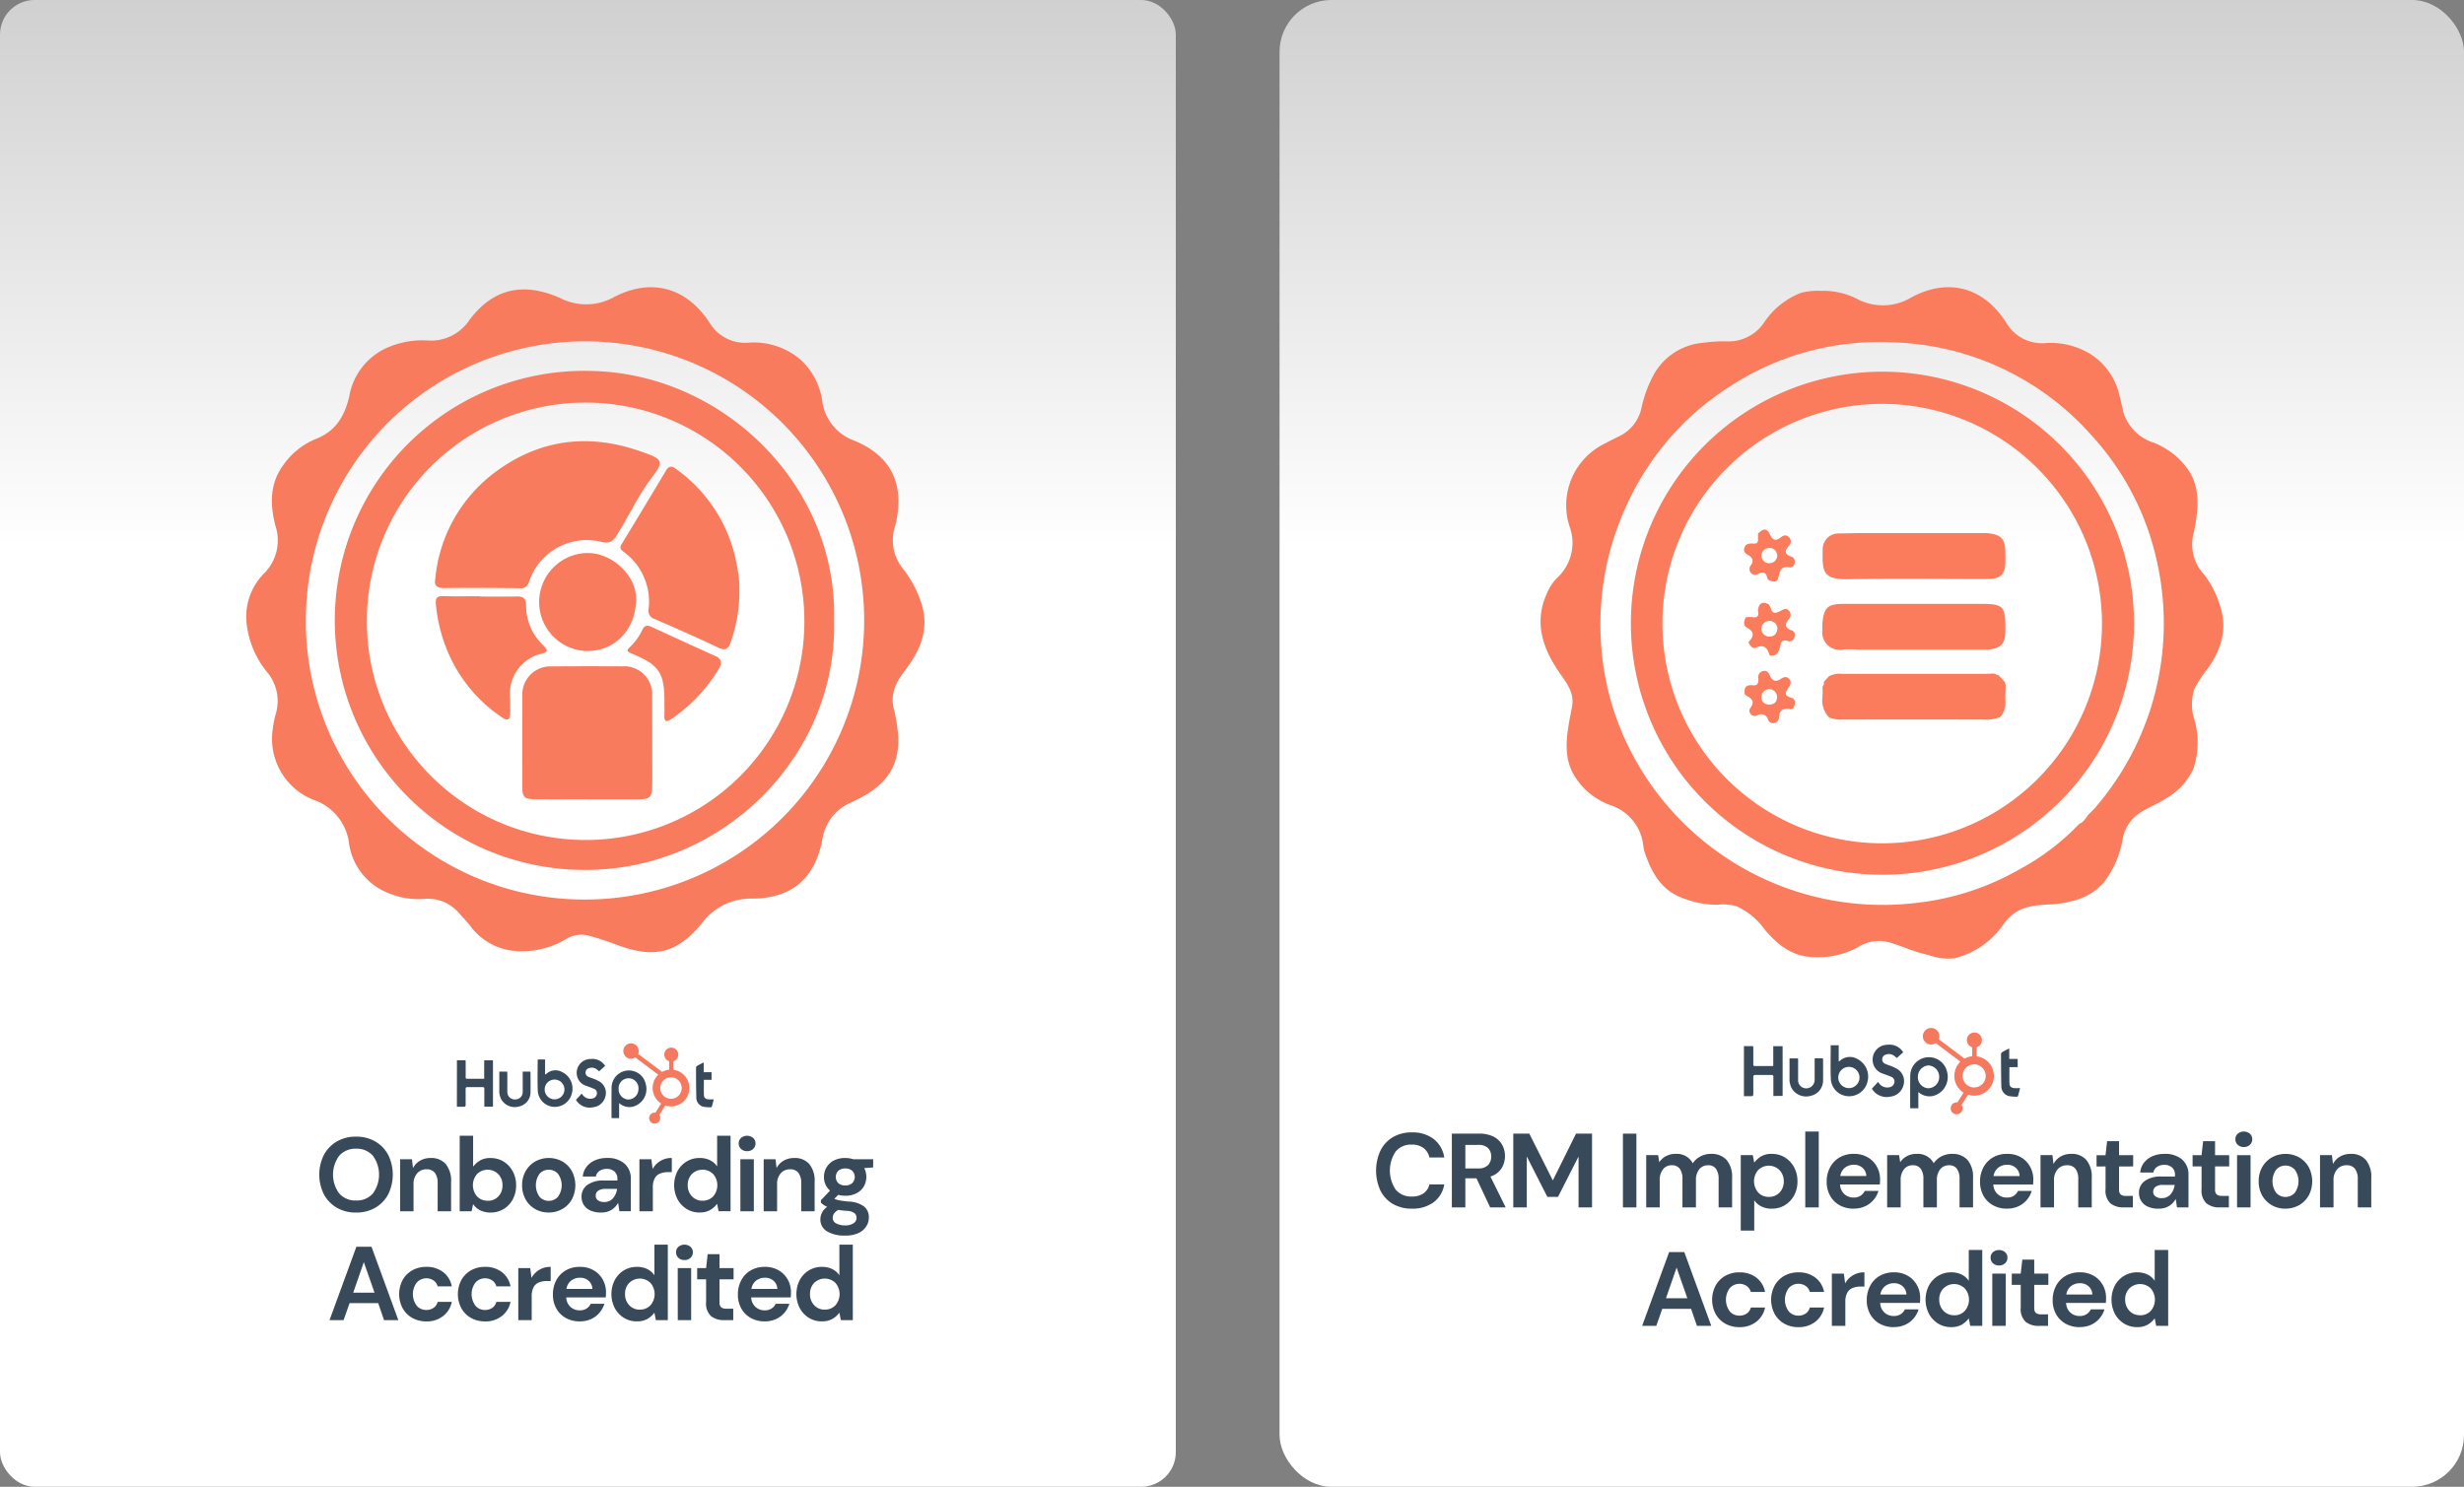 <svg xmlns="http://www.w3.org/2000/svg" xmlns:xlink="http://www.w3.org/1999/xlink" width="285" height="172" viewBox="0 0 285 172">
  <rect x="0" y="0" width="285" height="172" fill="#808080" stroke="none"/>
  <defs>
    <linearGradient id="linear-gradient" x1="0.5" x2="0.5" y2="0.372" gradientUnits="objectBoundingBox">
      <stop offset="0" stop-color="#fff" stop-opacity="0.627"/>
      <stop offset="1" stop-color="#fff"/>
    </linearGradient>
    <clipPath id="clip-path">
      <rect id="Rectángulo_2108" data-name="Rectángulo 2108" width="78.452" height="119.636" fill="none"/>
    </clipPath>
    <clipPath id="clip-path-2">
      <rect id="Rectángulo_2111" data-name="Rectángulo 2111" width="115.109" height="120.301" fill="none"/>
    </clipPath>
  </defs>
  <g id="Grupo_2007" data-name="Grupo 2007" transform="translate(-1135.456 -1917.859)">
    <g id="Grupo_2005" data-name="Grupo 2005" transform="translate(1135 1917.6)">
      <rect id="Rectángulo_2115" data-name="Rectángulo 2115" width="136" height="172" rx="4" transform="translate(0.456 0.258)" fill="url(#linear-gradient)"/>
      <g id="Grupo_1998" data-name="Grupo 1998" transform="translate(28.935 33.49)">
        <g id="Grupo_1997" data-name="Grupo 1997" clip-path="url(#clip-path)">
          <path id="Trazado_1993" data-name="Trazado 1993" d="M2.993,51.878A12.374,12.374,0,0,1,3.375,49.5a5.221,5.221,0,0,0-1.04-5.076,10.755,10.755,0,0,1-2.32-5.832A7.124,7.124,0,0,1,2.069,33.1a5.4,5.4,0,0,0,1.3-5.545c-.606-2.381-.662-4.757.84-6.871a8.564,8.564,0,0,1,3.834-3.132c2.3-.893,3.324-2.606,3.873-4.909a7.557,7.557,0,0,1,4.747-5.8A10.241,10.241,0,0,1,20.9,6.151a5.335,5.335,0,0,0,4.944-2.4c2.721-3.594,6.171-4.4,10.483-2.5a6.56,6.56,0,0,0,6.176-.094c4.339-2.285,8.47-1.143,11.131,3.008a4.8,4.8,0,0,0,4.518,2.245,8.283,8.283,0,0,1,6.077,2.066,8.012,8.012,0,0,1,2.379,4.543,5.662,5.662,0,0,0,3.63,4.689c3.217,1.3,5.256,3.552,5.2,7.222a11.67,11.67,0,0,1-.379,2.686,5.215,5.215,0,0,0,.891,4.924A12.9,12.9,0,0,1,77.969,36.2c1.159,3.105.1,5.713-1.773,8.135-1.034,1.339-1.746,2.752-1.275,4.488a16.442,16.442,0,0,1,.39,2.12c.506,3.705-.732,6.2-4.017,7.991-.467.255-.942.494-1.427.709a5.527,5.527,0,0,0-3.241,4.337c-.895,4.547-3.649,6.707-8.057,6.745a7.085,7.085,0,0,0-5.858,2.834c-3.018,3.72-5.784,4.028-9.845,2.512a32.271,32.271,0,0,0-3.352-1.081,3.437,3.437,0,0,0-2.632.483,9.878,9.878,0,0,1-6.254,1.258,7.2,7.2,0,0,1-4.8-2.966c-.39-.464-.8-.909-1.213-1.357a4.708,4.708,0,0,0-4.06-1.646A9.1,9.1,0,0,1,16.238,70a7.255,7.255,0,0,1-4.35-5.7,6.094,6.094,0,0,0-4.053-4.983,7.586,7.586,0,0,1-4.841-7.442M39.215,70.833A32.288,32.288,0,1,0,6.9,38.577c0,.159,0,.319,0,.478A32.208,32.208,0,0,0,39.215,70.833" transform="translate(0 0)" fill="#f97b5e"/>
          <path id="Trazado_1994" data-name="Trazado 1994" d="M69.6,40c.457,15.545-12.83,29.141-29.2,28.9a28.869,28.869,0,1,1,.966-57.729l.334.008C56.945,11.585,70.02,24.55,69.6,40M40.9,14.838A25.255,25.255,0,0,0,15.565,40.013V40.1A25.3,25.3,0,1,0,41.312,14.842l-.408,0" transform="translate(-1.606 -1.493)" fill="#f97b5e"/>
          <path id="Trazado_1995" data-name="Trazado 1995" d="M25.216,36.68A17.376,17.376,0,0,1,32.3,24.035c5.164-3.773,10.822-4.4,16.817-2.253l.215.076c2.286.807,2.339,1.071.893,2.979-1.545,2.046-2.6,4.4-3.969,6.558-.467.736-.855,1.047-1.81.807a7.043,7.043,0,0,0-8.354,4.585.979.979,0,0,1-1.134.78c-2.886-.037-5.771-.052-8.656-.018-.879.01-1.185-.327-1.088-.866" transform="translate(-3.367 -2.747)" fill="#f97b5e"/>
          <path id="Trazado_1996" data-name="Trazado 1996" d="M44.425,66c-2.013,0-4.026.015-6.039-.005-1.324-.013-1.526-.23-1.527-1.52q-.007-5.237,0-10.475a3.251,3.251,0,0,1,3.118-3.378c.075,0,.151,0,.226,0q4.1-.029,8.2-.006a3.247,3.247,0,0,1,3.478,3.47q.017,5.067.012,10.137c0,1.567-.229,1.784-1.776,1.785h-5.7Z" transform="translate(-4.925 -6.762)" fill="#f97b5e"/>
          <path id="Trazado_1997" data-name="Trazado 1997" d="M63.718,38.146A17.746,17.746,0,0,1,62.7,44.3c-.26.747-.606.982-1.438.585-2.417-1.158-4.878-2.228-7.334-3.3a.99.99,0,0,1-.717-1.12,7.126,7.126,0,0,0-2.974-6.728c-.383-.294-.318-.52-.118-.853,1.707-2.815,3.419-5.627,5.1-8.457.454-.763.877-.433,1.348-.075A17.365,17.365,0,0,1,63.5,35.794a11.033,11.033,0,0,1,.214,2.35" transform="translate(-6.675 -3.201)" fill="#f97b5e"/>
          <path id="Trazado_1998" data-name="Trazado 1998" d="M30.406,41.291c1.444,0,2.888.016,4.332-.007.723-.011,1.024.283,1.011,1.013a6.382,6.382,0,0,0,2.018,4.671c.593.606.468.785-.308.953a4.736,4.736,0,0,0-3.57,4.795,20.219,20.219,0,0,1,.014,2.05c0,.79-.272.953-.953.491a17.288,17.288,0,0,1-5.8-6.578,18.443,18.443,0,0,1-1.833-6.526c-.078-.739.187-.927.876-.909,1.405.039,2.812.011,4.218.011v.036" transform="translate(-3.381 -5.511)" fill="#f97b5e"/>
          <path id="Trazado_1999" data-name="Trazado 1999" d="M44.618,46.828a5.673,5.673,0,0,1,.129-11.344c2.837.023,5.561,2.606,5.564,5.276,0,3.531-2.4,6.095-5.694,6.065" transform="translate(-5.213 -4.742)" fill="#f97b5e"/>
          <path id="Trazado_2000" data-name="Trazado 2000" d="M55.177,54.055c.008-3.435-.6-4.35-3.873-5.676-.529-.215-.461-.4-.139-.7a6.644,6.644,0,0,0,1.462-2.015c.27-.57.615-.539,1.1-.315q3.663,1.693,7.341,3.355c.743.335.81.811.414,1.456a18.4,18.4,0,0,1-5.493,5.819c-.652.433-.85.295-.816-.443.023-.493,0-.988,0-1.481" transform="translate(-6.804 -6.04)" fill="#f97b5e"/>
          <path id="Trazado_2001" data-name="Trazado 2001" d="M56.135,104.018v-.979a.809.809,0,1,0-.483,0v.973a2.1,2.1,0,0,0-.816.256l-2.772-2.087a.874.874,0,0,0,.062-.326.89.89,0,1,0-.391.737l2.658,2a2.125,2.125,0,0,0,.334,3.331l-.665,1.054a.582.582,0,0,0-.087-.006.642.642,0,1,0,.532.282l.693-1.1a2.126,2.126,0,0,0,1.322-4.042,2.2,2.2,0,0,0-.394-.088m-.271,3.351a1.242,1.242,0,1,1,1.242-1.242,1.242,1.242,0,0,1-1.242,1.242" transform="translate(-6.728 -13.492)" fill="#f5795e"/>
          <path id="Trazado_2002" data-name="Trazado 2002" d="M28.132,103.22h.995c.005.093.015.183.016.272v1.658c0,.1-.018.211.142.211h2v-2.136H32.3v5.356h-1v-.791c0-.42-.005-.84,0-1.261,0-.149-.042-.207-.2-.205q-.876.009-1.753,0c-.169,0-.213.065-.211.221.005.606,0,1.213.005,1.819,0,.183-.05.249-.238.239-.254-.015-.509,0-.774,0Z" transform="translate(-3.759 -13.793)" fill="#384a5a"/>
          <path id="Trazado_2003" data-name="Trazado 2003" d="M49.649,108.346V110.1h-.866a1.437,1.437,0,0,1-.015-.145c0-1.121-.011-2.242.009-3.362a2,2,0,0,1,3.961-.4,2.108,2.108,0,0,1-1.493,2.58l-.022.006a1.772,1.772,0,0,1-1.579-.425m1.088-.407a1.2,1.2,0,0,0,1.151-1.2,1.15,1.15,0,1,0-2.292-.027,1.182,1.182,0,0,0,1.132,1.23h.009" transform="translate(-6.516 -13.978)" fill="#384a5a"/>
          <path id="Trazado_2004" data-name="Trazado 2004" d="M38.908,103.111h.857v1.741a.543.543,0,0,0,.113-.049,1.579,1.579,0,0,1,1.884-.219,2.118,2.118,0,0,1,1.1,2.458,2.022,2.022,0,0,1-2.038,1.554,1.962,1.962,0,0,1-1.9-1.838c-.056-1.2-.013-2.411-.013-3.647M42,106.482a1.143,1.143,0,1,0,0,.2,1.066,1.066,0,0,0,0-.2" transform="translate(-5.197 -13.778)" fill="#384a5a"/>
          <path id="Trazado_2005" data-name="Trazado 2005" d="M47.391,103.855l-.693.625c-.059-.05-.155-.142-.26-.221a.944.944,0,0,0-.947-.139.508.508,0,0,0-.356.45.5.5,0,0,0,.288.52c.2.1.421.157.628.243a5.072,5.072,0,0,1,.655.3,1.533,1.533,0,0,1,.712,1.788,1.631,1.631,0,0,1-1.433,1.213,1.829,1.829,0,0,1-1.962-.86l.664-.723a2.468,2.468,0,0,0,.191.249,1.074,1.074,0,0,0,1.04.321.636.636,0,0,0,.529-.548.539.539,0,0,0-.368-.587c-.282-.126-.58-.219-.866-.332a1.551,1.551,0,0,1-1.04-1.05,1.6,1.6,0,0,1,1.559-2.053,1.722,1.722,0,0,1,1.666.8" transform="translate(-5.883 -13.769)" fill="#384a5a"/>
          <path id="Trazado_2006" data-name="Trazado 2006" d="M36.493,104.737h.88a.844.844,0,0,1,.027.154c0,.74.01,1.479,0,2.218a1.683,1.683,0,0,1-1.313,1.658,1.8,1.8,0,0,1-2.128-.927,3.061,3.061,0,0,1-.164-.606,1.184,1.184,0,0,1-.006-.26v-2.236H34.7c.006.087.016.178.017.269,0,.67,0,1.339,0,2.008a.873.873,0,0,0,.8.942h0a.891.891,0,0,0,.22-.01.844.844,0,0,0,.759-.859c0-.693,0-1.386,0-2.079Z" transform="translate(-4.515 -13.996)" fill="#384a5a"/>
          <path id="Trazado_2007" data-name="Trazado 2007" d="M62.1,107.783c-.077.3-.144.578-.222.85a.154.154,0,0,1-.125.068,4.666,4.666,0,0,1-.879-.071,1.1,1.1,0,0,1-.79-1.121c-.029-1.126-.029-2.257-.032-3.386a.272.272,0,0,1,.108-.205c.24-.141.492-.26.78-.409v1.131h.908v.885h-.888c0,.606-.015,1.2.006,1.787.01.287.212.446.52.469.192.015.386,0,.616,0" transform="translate(-8.024 -13.832)" fill="#384a5a"/>
          <path id="Trazado_2008" data-name="Trazado 2008" d="M14.01,122.2a4.322,4.322,0,0,1-2.225-.557,3.961,3.961,0,0,1-1.493-1.546,5.114,5.114,0,0,1,0-4.574,3.961,3.961,0,0,1,1.493-1.546,4.322,4.322,0,0,1,2.225-.557,4.337,4.337,0,0,1,2.221.557,3.912,3.912,0,0,1,1.492,1.546,5.174,5.174,0,0,1,0,4.574,3.912,3.912,0,0,1-1.492,1.546,4.337,4.337,0,0,1-2.221.557m0-1.395a2.475,2.475,0,0,0,1.935-.8,3.7,3.7,0,0,0,0-4.39,2.476,2.476,0,0,0-1.935-.8,2.492,2.492,0,0,0-1.94.8,3.67,3.67,0,0,0,0,4.39,2.491,2.491,0,0,0,1.94.8" transform="translate(-1.303 -15.155)" fill="#384a5a"/>
          <path id="Trazado_2009" data-name="Trazado 2009" d="M20.548,122.432v-6.016h1.37l.12,1.019a2.117,2.117,0,0,1,.807-.849,2.39,2.39,0,0,1,1.244-.315,2.194,2.194,0,0,1,1.735.7,3.044,3.044,0,0,1,.618,2.062v3.4H24.889v-3.251a1.918,1.918,0,0,0-.316-1.189,1.158,1.158,0,0,0-.981-.412,1.386,1.386,0,0,0-1.075.461,1.848,1.848,0,0,0-.418,1.286v3.105Z" transform="translate(-2.746 -15.537)" fill="#384a5a"/>
          <path id="Trazado_2010" data-name="Trazado 2010" d="M32.065,122.181a2.611,2.611,0,0,1-1.189-.255,2.142,2.142,0,0,1-.825-.716l-.171.825H28.5V113.3h1.553v3.578a2.761,2.761,0,0,1,.769-.7,2.293,2.293,0,0,1,1.244-.3,2.822,2.822,0,0,1,1.516.413,2.958,2.958,0,0,1,1.055,1.127,3.351,3.351,0,0,1,.388,1.625,3.316,3.316,0,0,1-.388,1.62,2.933,2.933,0,0,1-1.055,1.116,2.863,2.863,0,0,1-1.516.405m-.327-1.359a1.639,1.639,0,0,0,1.225-.5,1.767,1.767,0,0,0,.485-1.287,1.808,1.808,0,0,0-.485-1.3,1.742,1.742,0,0,0-2.456-.006,1.978,1.978,0,0,0,0,2.584,1.621,1.621,0,0,0,1.231.5" transform="translate(-3.808 -15.14)" fill="#384a5a"/>
          <path id="Trazado_2011" data-name="Trazado 2011" d="M39.91,122.577a3.1,3.1,0,0,1-1.571-.4,2.941,2.941,0,0,1-1.1-1.11,3.254,3.254,0,0,1-.406-1.643,3.2,3.2,0,0,1,.413-1.644,2.985,2.985,0,0,1,1.109-1.111,3.258,3.258,0,0,1,3.129,0,2.941,2.941,0,0,1,1.1,1.111,3.527,3.527,0,0,1,0,3.287,2.93,2.93,0,0,1-1.11,1.11,3.114,3.114,0,0,1-1.564.4m0-1.346a1.433,1.433,0,0,0,1.054-.455,2.262,2.262,0,0,0,0-2.7,1.444,1.444,0,0,0-2.1,0,2.287,2.287,0,0,0,0,2.7,1.417,1.417,0,0,0,1.05.455" transform="translate(-4.921 -15.537)" fill="#384a5a"/>
          <path id="Trazado_2012" data-name="Trazado 2012" d="M47.023,122.576a2.837,2.837,0,0,1-1.274-.249,1.714,1.714,0,0,1-.74-.66,1.76,1.76,0,0,1-.243-.91,1.657,1.657,0,0,1,.655-1.359,3.118,3.118,0,0,1,1.966-.521h1.527v-.146a1.117,1.117,0,0,0-.351-.911,1.325,1.325,0,0,0-.873-.291,1.509,1.509,0,0,0-.826.224.972.972,0,0,0-.437.662H44.912a2.117,2.117,0,0,1,.444-1.141,2.466,2.466,0,0,1,.989-.745,3.4,3.4,0,0,1,1.358-.262,2.992,2.992,0,0,1,2.026.643,2.287,2.287,0,0,1,.739,1.82v3.7H49.146L49,121.46a2.243,2.243,0,0,1-.746.8,2.2,2.2,0,0,1-1.231.315m.351-1.213a1.285,1.285,0,0,0,1.037-.437,2.112,2.112,0,0,0,.467-1.079H47.557a1.379,1.379,0,0,0-.886.225.692.692,0,0,0-.266.551.633.633,0,0,0,.266.546,1.167,1.167,0,0,0,.7.194" transform="translate(-5.982 -15.537)" fill="#384a5a"/>
          <path id="Trazado_2013" data-name="Trazado 2013" d="M52.495,122.432v-6.016h1.383l.146,1.128a2.445,2.445,0,0,1,2.219-1.274v1.637h-.437a2.479,2.479,0,0,0-.91.158,1.226,1.226,0,0,0-.624.546,2.166,2.166,0,0,0-.224,1.08v2.741Z" transform="translate(-7.015 -15.537)" fill="#384a5a"/>
          <path id="Trazado_2014" data-name="Trazado 2014" d="M60.088,122.181a2.834,2.834,0,0,1-1.516-.412,2.957,2.957,0,0,1-1.055-1.129,3.584,3.584,0,0,1,0-3.245,2.912,2.912,0,0,1,1.055-1.115,2.846,2.846,0,0,1,1.516-.407,2.643,2.643,0,0,1,1.19.255,2.153,2.153,0,0,1,.824.716V113.3h1.553v8.733H62.271l-.17-.861a2.758,2.758,0,0,1-.77.7,2.306,2.306,0,0,1-1.243.3m.328-1.359a1.623,1.623,0,0,0,1.23-.5,1.981,1.981,0,0,0,0-2.584,1.756,1.756,0,0,0-2.456-.005,1.76,1.76,0,0,0-.486,1.285,1.8,1.8,0,0,0,.486,1.3,1.62,1.62,0,0,0,1.226.509" transform="translate(-7.634 -15.14)" fill="#384a5a"/>
          <path id="Trazado_2015" data-name="Trazado 2015" d="M66.722,115.084a.982.982,0,0,1-.7-.254.841.841,0,0,1-.272-.643.823.823,0,0,1,.272-.637,1.1,1.1,0,0,1,1.395,0,.824.824,0,0,1,.274.637.842.842,0,0,1-.274.643.981.981,0,0,1-.7.254m-.776.935H67.5v6.016H65.946Z" transform="translate(-8.786 -15.14)" fill="#384a5a"/>
          <path id="Trazado_2016" data-name="Trazado 2016" d="M69.085,122.432v-6.016h1.371l.12,1.019a2.117,2.117,0,0,1,.807-.849,2.388,2.388,0,0,1,1.244-.315,2.192,2.192,0,0,1,1.734.7,3.04,3.04,0,0,1,.618,2.062v3.4H73.427v-3.251a1.918,1.918,0,0,0-.316-1.189,1.159,1.159,0,0,0-.982-.412,1.385,1.385,0,0,0-1.074.461,1.844,1.844,0,0,0-.418,1.286v3.105Z" transform="translate(-9.232 -15.537)" fill="#384a5a"/>
          <path id="Trazado_2017" data-name="Trazado 2017" d="M79.533,120.637a3.271,3.271,0,0,1-.813-.1l-.449.448a2.1,2.1,0,0,0,.558.182,11.231,11.231,0,0,0,1.14.146,3.156,3.156,0,0,1,1.747.57,1.579,1.579,0,0,1,.544,1.274,1.91,1.91,0,0,1-.291,1.013,2.083,2.083,0,0,1-.9.777,3.539,3.539,0,0,1-1.553.3,3.961,3.961,0,0,1-2.073-.478,1.573,1.573,0,0,1-.788-1.438,1.728,1.728,0,0,1,.788-1.407,2.711,2.711,0,0,1-.419-.23,2.26,2.26,0,0,1-.308-.256v-.278l1.055-1.116a2.022,2.022,0,0,1-.7-1.589,2.1,2.1,0,0,1,1.141-1.893,2.775,2.775,0,0,1,1.322-.291,3,3,0,0,1,.946.146h2.28v.947l-1.031.073a2.254,2.254,0,0,1-.049,2.122,2.063,2.063,0,0,1-.843.788,2.747,2.747,0,0,1-1.3.291m-1.456,2.535a.722.722,0,0,0,.419.673,2.14,2.14,0,0,0,1.024.224,1.715,1.715,0,0,0,.947-.236.728.728,0,0,0,.364-.638.714.714,0,0,0-.236-.546,1.616,1.616,0,0,0-.941-.266q-.5-.038-.923-.109a1.391,1.391,0,0,0-.5.424.85.85,0,0,0-.152.473m1.456-3.724a1.19,1.19,0,0,0,.782-.255,1.011,1.011,0,0,0,0-1.456,1.19,1.19,0,0,0-.782-.255,1.208,1.208,0,0,0-.8.255,1.027,1.027,0,0,0,0,1.456,1.208,1.208,0,0,0,.8.255" transform="translate(-10.244 -15.537)" fill="#384a5a"/>
          <path id="Trazado_2018" data-name="Trazado 2018" d="M11.123,136.61l3.105-8.49h1.747l3.105,8.49H17.43l-.679-1.965h-3.31l-.691,1.965Zm2.741-3.178h2.463l-1.238-3.53Z" transform="translate(-1.486 -17.12)" fill="#384a5a"/>
          <path id="Trazado_2019" data-name="Trazado 2019" d="M23.561,137.115a3.23,3.23,0,0,1-1.626-.4,2.916,2.916,0,0,1-1.11-1.116,3.5,3.5,0,0,1,0-3.275,2.922,2.922,0,0,1,1.11-1.116,3.23,3.23,0,0,1,1.626-.4,3.105,3.105,0,0,1,1.94.6,2.683,2.683,0,0,1,1.007,1.656H24.871a1.2,1.2,0,0,0-.479-.685,1.5,1.5,0,0,0-1.935.237,2.24,2.24,0,0,0,0,2.693,1.429,1.429,0,0,0,1.091.485,1.465,1.465,0,0,0,.844-.243,1.176,1.176,0,0,0,.479-.691h1.637A2.742,2.742,0,0,1,25.5,136.5a3.043,3.043,0,0,1-1.94.619" transform="translate(-2.729 -17.479)" fill="#384a5a"/>
          <path id="Trazado_2020" data-name="Trazado 2020" d="M31.4,137.115a3.23,3.23,0,0,1-1.626-.4,2.916,2.916,0,0,1-1.11-1.116,3.5,3.5,0,0,1,0-3.275,2.922,2.922,0,0,1,1.11-1.116,3.23,3.23,0,0,1,1.626-.4,3.105,3.105,0,0,1,1.94.6,2.683,2.683,0,0,1,1.007,1.656H32.71a1.2,1.2,0,0,0-.479-.685,1.5,1.5,0,0,0-1.935.237,2.24,2.24,0,0,0,0,2.693,1.429,1.429,0,0,0,1.091.485,1.465,1.465,0,0,0,.844-.243,1.176,1.176,0,0,0,.479-.691h1.637A2.742,2.742,0,0,1,33.34,136.5a3.043,3.043,0,0,1-1.94.619" transform="translate(-3.776 -17.479)" fill="#384a5a"/>
          <path id="Trazado_2021" data-name="Trazado 2021" d="M36.323,136.97v-6.016h1.383l.146,1.128a2.517,2.517,0,0,1,.891-.928,2.491,2.491,0,0,1,1.328-.346v1.637h-.437a2.48,2.48,0,0,0-.911.158,1.226,1.226,0,0,0-.624.546,2.166,2.166,0,0,0-.224,1.08v2.741Z" transform="translate(-4.854 -17.479)" fill="#384a5a"/>
          <path id="Trazado_2022" data-name="Trazado 2022" d="M44.059,137.115a3.282,3.282,0,0,1-1.613-.388,2.8,2.8,0,0,1-1.1-1.092,3.22,3.22,0,0,1-.4-1.625,3.425,3.425,0,0,1,.394-1.662,2.846,2.846,0,0,1,1.092-1.133,3.191,3.191,0,0,1,1.643-.407,3.1,3.1,0,0,1,1.566.388,2.791,2.791,0,0,1,1.06,1.061,2.983,2.983,0,0,1,.383,1.5c0,.089,0,.182-.006.28s-.011.2-.019.3H42.483a1.572,1.572,0,0,0,.491,1.1,1.549,1.549,0,0,0,1.074.4,1.417,1.417,0,0,0,.794-.212,1.316,1.316,0,0,0,.478-.551H46.9a2.848,2.848,0,0,1-.565,1.036,2.775,2.775,0,0,1-.97.735,3.068,3.068,0,0,1-1.3.266m.012-5.046a1.654,1.654,0,0,0-1.006.321,1.487,1.487,0,0,0-.559.976h3a1.31,1.31,0,0,0-.437-.946,1.453,1.453,0,0,0-.995-.352" transform="translate(-5.471 -17.479)" fill="#384a5a"/>
          <path id="Trazado_2023" data-name="Trazado 2023" d="M51.714,136.719a2.836,2.836,0,0,1-1.516-.411,2.957,2.957,0,0,1-1.055-1.129,3.584,3.584,0,0,1,0-3.245,2.912,2.912,0,0,1,1.055-1.115,2.848,2.848,0,0,1,1.516-.407,2.634,2.634,0,0,1,1.189.255,2.143,2.143,0,0,1,.825.716V127.84H55.28v8.733H53.9l-.171-.861a2.754,2.754,0,0,1-.769.7,2.309,2.309,0,0,1-1.244.3m.328-1.358a1.62,1.62,0,0,0,1.23-.5,1.978,1.978,0,0,0,0-2.584,1.756,1.756,0,0,0-2.456-.005,1.763,1.763,0,0,0-.485,1.285,1.805,1.805,0,0,0,.485,1.3,1.617,1.617,0,0,0,1.226.509" transform="translate(-6.515 -17.083)" fill="#384a5a"/>
          <path id="Trazado_2024" data-name="Trazado 2024" d="M58.362,129.623a.979.979,0,0,1-.7-.255.839.839,0,0,1-.274-.643.821.821,0,0,1,.274-.637,1.1,1.1,0,0,1,1.394,0,.82.82,0,0,1,.273.637.838.838,0,0,1-.273.643.98.98,0,0,1-.7.255m-.776.934h1.553v6.016H57.586Z" transform="translate(-7.669 -17.083)" fill="#384a5a"/>
          <path id="Trazado_2025" data-name="Trazado 2025" d="M63.323,136.743a2.337,2.337,0,0,1-1.516-.461,2.007,2.007,0,0,1-.569-1.637v-2.62H60.205v-1.3h1.033l.181-1.613h1.371v1.613h1.626v1.3H62.789v2.632a.772.772,0,0,0,.188.6.994.994,0,0,0,.65.164h.751v1.322Z" transform="translate(-8.045 -17.253)" fill="#384a5a"/>
          <path id="Trazado_2026" data-name="Trazado 2026" d="M68.756,137.115a3.284,3.284,0,0,1-1.614-.388,2.807,2.807,0,0,1-1.1-1.092,3.22,3.22,0,0,1-.4-1.625,3.426,3.426,0,0,1,.394-1.662,2.858,2.858,0,0,1,1.092-1.133,3.192,3.192,0,0,1,1.644-.407,3.1,3.1,0,0,1,1.565.388,2.8,2.8,0,0,1,1.061,1.061,2.992,2.992,0,0,1,.382,1.5c0,.089,0,.182-.006.28s-.01.2-.019.3H67.179a1.575,1.575,0,0,0,.49,1.1,1.549,1.549,0,0,0,1.074.4,1.415,1.415,0,0,0,.794-.212,1.316,1.316,0,0,0,.478-.551h1.578a2.859,2.859,0,0,1-.564,1.036,2.786,2.786,0,0,1-.971.735,3.067,3.067,0,0,1-1.3.266m.012-5.046a1.655,1.655,0,0,0-1.007.321,1.494,1.494,0,0,0-.559.976h3a1.314,1.314,0,0,0-.438-.946,1.452,1.452,0,0,0-.994-.352" transform="translate(-8.771 -17.479)" fill="#384a5a"/>
          <path id="Trazado_2027" data-name="Trazado 2027" d="M76.41,136.719a2.836,2.836,0,0,1-1.516-.411,2.957,2.957,0,0,1-1.055-1.129,3.584,3.584,0,0,1,0-3.245,2.912,2.912,0,0,1,1.055-1.115,2.848,2.848,0,0,1,1.516-.407,2.634,2.634,0,0,1,1.189.255,2.143,2.143,0,0,1,.825.716V127.84h1.553v8.733H78.594l-.171-.861a2.754,2.754,0,0,1-.769.7,2.309,2.309,0,0,1-1.244.3m.327-1.358a1.621,1.621,0,0,0,1.231-.5,1.978,1.978,0,0,0,0-2.584,1.756,1.756,0,0,0-2.456-.005,1.763,1.763,0,0,0-.485,1.285,1.805,1.805,0,0,0,.485,1.3,1.617,1.617,0,0,0,1.225.509" transform="translate(-9.815 -17.083)" fill="#384a5a"/>
        </g>
      </g>
    </g>
    <g id="Grupo_2006" data-name="Grupo 2006" transform="translate(1283.88 1917.6)">
      <rect id="Rectángulo_2116" data-name="Rectángulo 2116" width="137" height="172" rx="6" transform="translate(-0.424 0.258)" fill="url(#linear-gradient)"/>
      <g id="Grupo_2000" data-name="Grupo 2000" transform="translate(10.74 33.49)">
        <g id="Grupo_1999" data-name="Grupo 1999" clip-path="url(#clip-path-2)">
          <path id="Trazado_2028" data-name="Trazado 2028" d="M78.852,101.688v-1.055a.871.871,0,1,0-.522,0v1.045a2.263,2.263,0,0,0-.878.274l-2.98-2.244a.935.935,0,0,0,.067-.348.957.957,0,1,0-.421.792l2.858,2.152a2.285,2.285,0,0,0,.36,3.582l-.716,1.132a.731.731,0,0,0-.087-.007.69.69,0,1,0,.571.3l.75-1.187a2.286,2.286,0,1,0,1-4.441m-.292,3.6a1.336,1.336,0,1,1,1.336-1.336,1.336,1.336,0,0,1-1.336,1.336" transform="translate(-9.383 -12.713)" fill="#f5795e"/>
          <path id="Trazado_2029" data-name="Trazado 2029" d="M48.862,100.815h1.067c.005.1.016.2.017.293v1.783c0,.107-.019.226.152.226h2.155v-2.295h1.084v5.759H52.266v-.851c0-.452-.006-.9,0-1.357,0-.16-.046-.222-.212-.22q-.942.01-1.884,0c-.181,0-.23.07-.227.238.005.653,0,1.306.005,1.959,0,.2-.054.268-.256.261-.273-.016-.548,0-.832,0Z" transform="translate(-6.312 -13.025)" fill="#384a5a"/>
          <path id="Trazado_2030" data-name="Trazado 2030" d="M71.886,106.324V108.2h-.927c-.006-.059-.016-.108-.016-.156,0-1.205-.012-2.41.01-3.616a2.154,2.154,0,0,1,4.26-.435,2.264,2.264,0,0,1-1.6,2.773h0l-.024.006a1.905,1.905,0,0,1-1.7-.458m1.17-.435A1.288,1.288,0,0,0,74.3,104.59a1.315,1.315,0,0,0-1.219-1.346,1.3,1.3,0,0,0-1.245,1.318,1.271,1.271,0,0,0,1.218,1.323h.01" transform="translate(-9.165 -13.217)" fill="#384a5a"/>
          <path id="Trazado_2031" data-name="Trazado 2031" d="M60.389,100.7h.921v1.872a.556.556,0,0,0,.121-.053,1.7,1.7,0,0,1,2.025-.235,2.278,2.278,0,0,1,1.18,2.643,2.177,2.177,0,0,1-2.191,1.671,2.109,2.109,0,0,1-2.043-1.977c-.06-1.293-.015-2.592-.015-3.919m3.325,3.625a1.228,1.228,0,1,0,0,.211,1.228,1.228,0,0,0,0-.211" transform="translate(-7.8 -13.01)" fill="#384a5a"/>
          <path id="Trazado_2032" data-name="Trazado 2032" d="M69.485,101.5l-.746.671c-.064-.054-.166-.152-.28-.238a1.015,1.015,0,0,0-1.019-.149.548.548,0,0,0-.383.483.537.537,0,0,0,.309.557c.216.105.452.169.676.261a5.526,5.526,0,0,1,.7.322,1.649,1.649,0,0,1,.766,1.923,1.755,1.755,0,0,1-1.54,1.306,1.966,1.966,0,0,1-2.11-.925l.713-.777c.064.093.133.182.206.267a1.154,1.154,0,0,0,1.12.348.684.684,0,0,0,.569-.589.581.581,0,0,0-.4-.631c-.3-.136-.623-.236-.935-.356a1.67,1.67,0,0,1-1.12-1.132,1.723,1.723,0,0,1,1.674-2.208,1.85,1.85,0,0,1,1.791.861" transform="translate(-8.509 -13)" fill="#384a5a"/>
          <path id="Trazado_2033" data-name="Trazado 2033" d="M57.822,102.438h.946a.9.9,0,0,1,.029.166c0,.8.01,1.59,0,2.385a1.81,1.81,0,0,1-1.412,1.783,1.935,1.935,0,0,1-2.288-1,3.29,3.29,0,0,1-.174-.649,1.266,1.266,0,0,1-.007-.275v-2.4h.977c.007.094.017.192.018.288,0,.72-.005,1.439,0,2.16a.939.939,0,0,0,.858,1.013.978.978,0,0,0,1.053-.934c.005-.745,0-1.49,0-2.234Z" transform="translate(-7.094 -13.235)" fill="#384a5a"/>
          <path id="Trazado_2034" data-name="Trazado 2034" d="M85.211,105.719c-.083.323-.154.621-.239.914a.164.164,0,0,1-.134.074,5.045,5.045,0,0,1-.944-.077,1.181,1.181,0,0,1-.849-1.206c-.031-1.213-.03-2.427-.034-3.641a.293.293,0,0,1,.116-.221c.261-.152.529-.281.834-.44v1.219h.976v.951h-.958c0,.655-.016,1.29.007,1.922.011.308.228.48.559.5.206.016.415,0,.663,0" transform="translate(-10.725 -13.065)" fill="#384a5a"/>
          <path id="Trazado_2035" data-name="Trazado 2035" d="M54.275.415a8.719,8.719,0,0,1,4.3.991,6.345,6.345,0,0,0,6.091-.192C68.5-.9,72.768-.441,75.675,4.038A4.8,4.8,0,0,0,80.43,6.443,8.886,8.886,0,0,1,85.42,7.708a7.621,7.621,0,0,1,3.407,4.914c.2.684.3,1.4.512,2.079a5.35,5.35,0,0,0,3.445,3.285,8.878,8.878,0,0,1,3.744,2.807c1.439,1.869,1.462,4.021,1.125,6.224a12.5,12.5,0,0,1-.279,1.464A5.109,5.109,0,0,0,98.6,33.232a11.341,11.341,0,0,1,1.87,3.71c.858,2.693.076,5-1.457,7.188a13.8,13.8,0,0,0-1.537,2.329,5.73,5.73,0,0,0,.035,3.67,9.616,9.616,0,0,1-.162,5.6,7.586,7.586,0,0,1-3.178,3.414c-.977.662-2.09,1.038-3.073,1.718a4.55,4.55,0,0,0-1.933,3.048,11.263,11.263,0,0,1-2.25,5.051,7.042,7.042,0,0,1-3.832,2.106c-1.6.466-3.274.215-4.886.645a4.783,4.783,0,0,0-2.754,1.916,9.7,9.7,0,0,1-5.72,4.006,6.631,6.631,0,0,1-3.015-.39c-1.521-.306-2.934-.978-4.419-1.424a4.53,4.53,0,0,0-3.744.533A9.64,9.64,0,0,1,53.523,77.5c-2.493-.027-4.236-1.393-5.74-3.189a8.325,8.325,0,0,0-3.16-2.663,5.434,5.434,0,0,0-2.3-.214,10.791,10.791,0,0,1-3.818-.692c-2.623-.866-3.789-2.947-4.607-5.344a4.25,4.25,0,0,1-.17-.82,5.539,5.539,0,0,0-3.856-4.683,8.155,8.155,0,0,1-4.144-3.434c-1.107-1.861-.949-3.926-.61-5.973.111-.674.261-1.341.375-2.013.3-1.742-.826-2.916-1.673-4.2-1.863-2.821-2.722-5.766-1.16-9.028a5.2,5.2,0,0,1,1.088-1.612,5.5,5.5,0,0,0,1.451-5.97,7.937,7.937,0,0,1,4.115-9.6c.545-.3,1.1-.568,1.66-.844a4.7,4.7,0,0,0,2.564-3.352,14.6,14.6,0,0,1,1.48-3.9,7.221,7.221,0,0,1,5.7-3.551,16.463,16.463,0,0,1,2.7-.157A4.934,4.934,0,0,0,47.755,4,9.027,9.027,0,0,1,51.972.649a7.711,7.711,0,0,1,2.3-.233M85.284,60.942l.142-.143c.193-.2.4-.394.578-.6a32.62,32.62,0,0,0,7.173-28.309,31.429,31.429,0,0,0-7.7-14.868A31.9,31.9,0,0,0,62.463,6.37,31.534,31.534,0,0,0,43.8,11.44a31.921,31.921,0,0,0-12.3,14.467,32.638,32.638,0,0,0-2.676,14.9A31.456,31.456,0,0,0,31.947,53,32.76,32.76,0,0,0,65.164,71.24a30.852,30.852,0,0,0,12.142-3.935,27.592,27.592,0,0,0,6.853-5.23c.541-.2.761-.71,1.092-1.112Z" transform="translate(-2.822 0)" fill="#fa7c5c"/>
          <path id="Trazado_2036" data-name="Trazado 2036" d="M63.079,11.218a29.1,29.1,0,1,1-.293,0h.293m-.23,3.721A25.419,25.419,0,1,0,88.323,40.3v-.047A25.463,25.463,0,0,0,62.85,14.939" transform="translate(-4.36 -1.449)" fill="#fa7c5c"/>
          <path id="Trazado_2037" data-name="Trazado 2037" d="M59.28,45.108V44.36c.165-1.885.61-2.3,2.5-2.3h15.66c2.807,0,3.022.213,3.011,3-.006,1.655-.478,2.167-2.106,2.3H63.4a12.917,12.917,0,0,0-1.662-.024A2.022,2.022,0,0,1,59.28,45.1" transform="translate(-7.657 -5.435)" fill="#fa7c5c"/>
          <path id="Trazado_2038" data-name="Trazado 2038" d="M63.4,32.665H78.349c1.637.158,2.1.666,2.108,2.314v.933c-.022,1.551-.535,2.06-2.09,2.059-5.321,0-10.642-.076-15.961.024-3.037.057-3.135-.784-3.089-3.286a1.333,1.333,0,0,1,.009-.186,1.813,1.813,0,0,1,1.8-1.823c.044,0,.087,0,.131,0q1.072-.017,2.145-.037" transform="translate(-7.663 -4.22)" fill="#fa7c5c"/>
          <path id="Trazado_2039" data-name="Trazado 2039" d="M50.49,32.664c.664-.655,1.028-.649,1.393.119.308.644.666.772,1.219.326.328-.266.673-.363.987-.024a.7.7,0,0,1-.034,1,.114.114,0,0,1-.015.014c-.493.569-.482.966.3,1.219a.609.609,0,0,1,.388.755.555.555,0,0,1-.61.493.613.613,0,0,1-.07-.012c-.7-.111-.987.2-1.123.871-.18.889-.435.962-1.3.543a.107.107,0,0,0-.042-.115c-.118-.618-.423-.871-1.04-.544a.671.671,0,0,1-.855-.087.681.681,0,0,1,0-.929c.327-.5.174-.863-.321-1.14-.308-.174-.577-.4-.472-.807.112-.435.452-.534.858-.546.31-.01.734.131.74-.426v-.705m2.228,2.462c-.1-.435-.33-.819-.9-.8a.878.878,0,0,0-.1,1.754.8.8,0,0,0,.1-.005.889.889,0,0,0,.892-.886c0-.019,0-.038,0-.057" transform="translate(-6.314 -4.159)" fill="#fa7c5c"/>
          <path id="Trazado_2040" data-name="Trazado 2040" d="M54.572,54.147l.23.329c-.073.425-.079.982-.688.9-.818-.108-1.149.217-1.192.987a.66.66,0,0,1-.579.637.6.6,0,0,1-.677-.385.825.825,0,0,0-1.259-.5.61.61,0,0,1-.759-.165.536.536,0,0,1-.031-.692c.637-.871,0-1.194-.632-1.53-.142-.717.04-1.192.881-1.1.66.07.7-.331.677-.809a.715.715,0,0,1,.556-.844H51.1c.429-.1.625.194.769.522.268.61.672.8,1.25.408.348-.232.686-.356.994,0,.292.34.145.667-.087,1.01-.516.776-.435.934.543,1.231m-2.813.725c.522,0,.9-.222.943-.784a.9.9,0,0,0-1.788-.219c0,.03-.005.058-.006.088-.044.54.282.858.851.918" transform="translate(-6.323 -6.583)" fill="#fa7c5c"/>
          <path id="Trazado_2041" data-name="Trazado 2041" d="M49.038,43.62l.306-.053.38-.006c.595.125.938-.016.758-.713.087-.826.455-1.166,1.269-.734l.2.37c.181.846.687.614,1.19.348.313-.165.637-.333.925-.005a.712.712,0,0,1-.029,1.007c-.456.554-.455,1,.307,1.262.406.14.479.435.359.814a.57.57,0,0,1-.662.459.6.6,0,0,1-.122-.037c-.316-.087-.61-.11-.784.253l-.058.317c-.157.647-.348,1.254-1.224,1.107v.01c-.254-.779-.582-1.37-1.588-.917-.42.189-.651-.221-.863-.529a.1.1,0,0,0,0-.123c.582-.59.745-1.14-.134-1.618-.566-.308-.387-.766-.207-1.215m3.679,1.242a.9.9,0,0,0-.966-.832h0a.9.9,0,0,0,.009,1.8c.59.016.9-.315.958-.968" transform="translate(-6.314 -5.417)" fill="#fa7c5c"/>
          <path id="Trazado_2042" data-name="Trazado 2042" d="M80.385,52.292l.1.363c-.014.617-.064,1.234-.033,1.848a2.445,2.445,0,0,1-.63,1.868,4.934,4.934,0,0,1-2.1.27q-8.071-.014-16.143,0a3.448,3.448,0,0,1-1.541-.261,2.926,2.926,0,0,1-.729-2.525c.009-.334-.012-.668-.02-1a.7.7,0,0,0,.161-.568l.581-.655a2.716,2.716,0,0,1,1.531-.281H78.074c.341,0,.682-.024,1.024-.036l.582.221.706.764" transform="translate(-7.656 -6.629)" fill="#fa7c5c"/>
          <path id="Trazado_2043" data-name="Trazado 2043" d="M4.146,121.1a4.24,4.24,0,0,1-2.22-.555A3.7,3.7,0,0,1,.5,119a5.547,5.547,0,0,1,0-4.6,3.732,3.732,0,0,1,1.426-1.56,4.209,4.209,0,0,1,2.22-.561,3.988,3.988,0,0,1,2.517.762,3.33,3.33,0,0,1,1.224,2.14H6.169a1.836,1.836,0,0,0-.676-1.091,2.2,2.2,0,0,0-1.372-.4,2.278,2.278,0,0,0-1.852.8,3.952,3.952,0,0,0,0,4.407,2.287,2.287,0,0,0,1.852.8,2.3,2.3,0,0,0,1.372-.372,1.714,1.714,0,0,0,.676-1.03H7.888a3.215,3.215,0,0,1-1.224,2.06,4.051,4.051,0,0,1-2.517.744" transform="translate(0 -14.506)" fill="#384a5a"/>
          <path id="Trazado_2044" data-name="Trazado 2044" d="M10.066,120.979v-8.534H13.2a3.636,3.636,0,0,1,1.688.347,2.351,2.351,0,0,1,.994.939,2.655,2.655,0,0,1,.329,1.311,2.623,2.623,0,0,1-.408,1.427,2.326,2.326,0,0,1-1.274.939l1.767,3.572H14.5l-1.586-3.366H11.626v3.366Zm1.56-4.511H13.1a1.533,1.533,0,0,0,1.147-.379,1.374,1.374,0,0,0,.366-1,1.331,1.331,0,0,0-.36-.975,1.581,1.581,0,0,0-1.164-.366H11.626Z" transform="translate(-1.301 -14.528)" fill="#384a5a"/>
          <path id="Trazado_2045" data-name="Trazado 2045" d="M18.227,120.978v-8.534h1.854l2.718,5.413,2.682-5.413h1.854v8.534H25.774V115.09L23.4,119.759H22.165l-2.376-4.669v5.888Z" transform="translate(-2.355 -14.528)" fill="#384a5a"/>
          <rect id="Rectángulo_2109" data-name="Rectángulo 2109" width="1.56" height="8.534" transform="translate(28.552 97.916)" fill="#384a5a"/>
          <path id="Trazado_2046" data-name="Trazado 2046" d="M35.882,121.325v-6.047H37.26l.133.817a2.157,2.157,0,0,1,.775-.7,2.289,2.289,0,0,1,1.115-.262,2.073,2.073,0,0,1,1.987,1.085,2.344,2.344,0,0,1,.884-.792,2.564,2.564,0,0,1,1.214-.293,2.315,2.315,0,0,1,1.816.707,3.013,3.013,0,0,1,.633,2.073v3.414h-1.56v-3.267a2.022,2.022,0,0,0-.3-1.195,1.058,1.058,0,0,0-.92-.415,1.255,1.255,0,0,0-1.018.463,1.969,1.969,0,0,0-.385,1.292v3.121h-1.56v-3.267a2,2,0,0,0-.3-1.195,1.09,1.09,0,0,0-.939-.415,1.243,1.243,0,0,0-1.007.463,1.968,1.968,0,0,0-.383,1.292v3.121Z" transform="translate(-4.636 -14.875)" fill="#384a5a"/>
          <path id="Trazado_2047" data-name="Trazado 2047" d="M48.44,124.007v-8.729h1.389l.172.866a2.776,2.776,0,0,1,.773-.706,2.3,2.3,0,0,1,1.25-.306,2.836,2.836,0,0,1,1.524.415,2.974,2.974,0,0,1,1.061,1.133,3.368,3.368,0,0,1,.39,1.634,3.333,3.333,0,0,1-.39,1.628,2.948,2.948,0,0,1-1.061,1.122,2.878,2.878,0,0,1-1.524.408,2.625,2.625,0,0,1-1.195-.256A2.153,2.153,0,0,1,50,120.5v3.511Zm3.255-3.9a1.647,1.647,0,0,0,1.231-.5,1.776,1.776,0,0,0,.488-1.293,1.817,1.817,0,0,0-.488-1.3A1.751,1.751,0,0,0,50.458,117a1.988,1.988,0,0,0,0,2.6,1.629,1.629,0,0,0,1.237.506" transform="translate(-6.258 -14.875)" fill="#384a5a"/>
          <rect id="Rectángulo_2110" data-name="Rectángulo 2110" width="1.56" height="8.778" transform="translate(49.643 97.673)" fill="#384a5a"/>
          <path id="Trazado_2048" data-name="Trazado 2048" d="M62.982,121.471a3.3,3.3,0,0,1-1.621-.39,2.816,2.816,0,0,1-1.109-1.1,3.237,3.237,0,0,1-.4-1.634,3.443,3.443,0,0,1,.4-1.67,2.861,2.861,0,0,1,1.1-1.139,3.208,3.208,0,0,1,1.651-.409,3.115,3.115,0,0,1,1.574.39,2.806,2.806,0,0,1,1.066,1.067,3,3,0,0,1,.385,1.506c0,.09,0,.183-.006.281s-.011.2-.019.3H61.4a1.58,1.58,0,0,0,.494,1.11,1.557,1.557,0,0,0,1.08.4,1.424,1.424,0,0,0,.8-.213,1.323,1.323,0,0,0,.481-.554h1.586a2.863,2.863,0,0,1-.568,1.041,2.789,2.789,0,0,1-.975.738,3.084,3.084,0,0,1-1.311.267m.012-5.072a1.662,1.662,0,0,0-1.011.323,1.5,1.5,0,0,0-.562.981h3.011a1.317,1.317,0,0,0-.439-.951,1.46,1.46,0,0,0-1-.354" transform="translate(-7.732 -14.875)" fill="#384a5a"/>
          <path id="Trazado_2049" data-name="Trazado 2049" d="M67.885,121.325v-6.047h1.378l.134.817a2.147,2.147,0,0,1,.774-.7,2.3,2.3,0,0,1,1.115-.262,2.074,2.074,0,0,1,1.987,1.085,2.344,2.344,0,0,1,.884-.792,2.561,2.561,0,0,1,1.213-.293,2.315,2.315,0,0,1,1.816.707,3.013,3.013,0,0,1,.634,2.073v3.414H76.26v-3.267a2.022,2.022,0,0,0-.3-1.195,1.059,1.059,0,0,0-.92-.415,1.255,1.255,0,0,0-1.018.463,1.969,1.969,0,0,0-.384,1.292v3.121h-1.56v-3.267a2,2,0,0,0-.3-1.195,1.09,1.09,0,0,0-.939-.415,1.243,1.243,0,0,0-1.006.463,1.969,1.969,0,0,0-.384,1.292v3.121Z" transform="translate(-8.771 -14.875)" fill="#384a5a"/>
          <path id="Trazado_2050" data-name="Trazado 2050" d="M83.352,121.471a3.3,3.3,0,0,1-1.621-.39,2.818,2.818,0,0,1-1.109-1.1,3.246,3.246,0,0,1-.4-1.634,3.443,3.443,0,0,1,.4-1.67,2.872,2.872,0,0,1,1.1-1.139,3.211,3.211,0,0,1,1.652-.409,3.112,3.112,0,0,1,1.573.39A2.808,2.808,0,0,1,86,116.589a3,3,0,0,1,.384,1.506c0,.09,0,.183-.006.281s-.01.2-.018.3h-4.6a1.583,1.583,0,0,0,.493,1.11,1.557,1.557,0,0,0,1.08.4,1.42,1.42,0,0,0,.8-.213,1.331,1.331,0,0,0,.482-.554H86.2a2.874,2.874,0,0,1-.567,1.041,2.789,2.789,0,0,1-.975.738,3.087,3.087,0,0,1-1.311.267m.012-5.072a1.665,1.665,0,0,0-1.012.323,1.5,1.5,0,0,0-.561.981H84.8a1.315,1.315,0,0,0-.44-.951,1.459,1.459,0,0,0-1-.354" transform="translate(-10.364 -14.875)" fill="#384a5a"/>
          <path id="Trazado_2051" data-name="Trazado 2051" d="M88.255,121.325v-6.047h1.378l.122,1.024a2.128,2.128,0,0,1,.811-.853,2.4,2.4,0,0,1,1.25-.317,2.2,2.2,0,0,1,1.743.707,3.051,3.051,0,0,1,.622,2.073v3.414h-1.56v-3.267a1.934,1.934,0,0,0-.317-1.195,1.165,1.165,0,0,0-.987-.415,1.391,1.391,0,0,0-1.079.463,1.853,1.853,0,0,0-.421,1.292v3.121Z" transform="translate(-11.402 -14.875)" fill="#384a5a"/>
          <path id="Trazado_2052" data-name="Trazado 2052" d="M98.836,121.106a2.347,2.347,0,0,1-1.524-.463A2.018,2.018,0,0,1,96.739,119v-2.633H95.7v-1.3h1.037l.183-1.621H98.3v1.621h1.634v1.3H98.3v2.645a.776.776,0,0,0,.189.6,1,1,0,0,0,.652.165H99.9v1.329Z" transform="translate(-12.364 -14.656)" fill="#384a5a"/>
          <path id="Trazado_2053" data-name="Trazado 2053" d="M103.6,121.471a2.852,2.852,0,0,1-1.28-.25,1.723,1.723,0,0,1-.744-.664,1.768,1.768,0,0,1-.244-.914,1.665,1.665,0,0,1,.658-1.366,3.133,3.133,0,0,1,1.975-.523H105.5v-.146a1.12,1.12,0,0,0-.353-.915,1.332,1.332,0,0,0-.878-.293,1.514,1.514,0,0,0-.829.226.972.972,0,0,0-.439.665h-1.524a2.127,2.127,0,0,1,.445-1.147,2.485,2.485,0,0,1,.994-.749,3.415,3.415,0,0,1,1.365-.263,3,3,0,0,1,2.036.646,2.3,2.3,0,0,1,.743,1.83v3.717h-1.328l-.146-.975a2.254,2.254,0,0,1-.75.8,2.208,2.208,0,0,1-1.237.317m.354-1.219a1.292,1.292,0,0,0,1.042-.439,2.129,2.129,0,0,0,.468-1.085h-1.328a1.382,1.382,0,0,0-.89.226.7.7,0,0,0-.268.554.637.637,0,0,0,.268.549,1.17,1.17,0,0,0,.707.2" transform="translate(-13.092 -14.875)" fill="#384a5a"/>
          <path id="Trazado_2054" data-name="Trazado 2054" d="M111.59,121.106a2.347,2.347,0,0,1-1.524-.463,2.018,2.018,0,0,1-.573-1.646v-2.633h-1.037v-1.3h1.037l.183-1.621h1.378v1.621h1.634v1.3h-1.634v2.645a.776.776,0,0,0,.189.6,1,1,0,0,0,.652.165h.756v1.329Z" transform="translate(-14.012 -14.656)" fill="#384a5a"/>
          <path id="Trazado_2055" data-name="Trazado 2055" d="M115.116,113.956a.988.988,0,0,1-.7-.256.844.844,0,0,1-.274-.645.829.829,0,0,1,.274-.641,1.108,1.108,0,0,1,1.4,0,.829.829,0,0,1,.274.641.844.844,0,0,1-.274.645.985.985,0,0,1-.7.256m-.781.939h1.56v6.047h-1.56Z" transform="translate(-14.747 -14.491)" fill="#384a5a"/>
          <path id="Trazado_2056" data-name="Trazado 2056" d="M120.331,121.471a3.12,3.12,0,0,1-1.578-.4,2.962,2.962,0,0,1-1.11-1.115,3.27,3.27,0,0,1-.408-1.652,3.236,3.236,0,0,1,.414-1.652,3,3,0,0,1,1.115-1.116,3.275,3.275,0,0,1,3.145,0,2.971,2.971,0,0,1,1.11,1.116,3.545,3.545,0,0,1,0,3.3,2.957,2.957,0,0,1-1.115,1.115,3.134,3.134,0,0,1-1.574.4m0-1.353a1.444,1.444,0,0,0,1.061-.457,2.277,2.277,0,0,0,0-2.719,1.453,1.453,0,0,0-2.116,0,2.3,2.3,0,0,0,0,2.719,1.422,1.422,0,0,0,1.055.457" transform="translate(-15.146 -14.875)" fill="#384a5a"/>
          <path id="Trazado_2057" data-name="Trazado 2057" d="M125.382,121.325v-6.047h1.378l.123,1.024a2.126,2.126,0,0,1,.81-.853,2.4,2.4,0,0,1,1.25-.317,2.2,2.2,0,0,1,1.743.707,3.051,3.051,0,0,1,.623,2.073v3.414h-1.561v-3.267a1.934,1.934,0,0,0-.317-1.195,1.164,1.164,0,0,0-.987-.415,1.392,1.392,0,0,0-1.079.463,1.853,1.853,0,0,0-.42,1.292v3.121Z" transform="translate(-16.199 -14.875)" fill="#384a5a"/>
          <path id="Trazado_2058" data-name="Trazado 2058" d="M35.341,136.716l3.121-8.534h1.756l3.121,8.534H41.68L41,134.741H37.67l-.694,1.975Zm2.755-3.194h2.475l-1.244-3.548Z" transform="translate(-4.566 -16.561)" fill="#384a5a"/>
          <path id="Trazado_2059" data-name="Trazado 2059" d="M47.795,137.209a3.246,3.246,0,0,1-1.634-.4,2.93,2.93,0,0,1-1.116-1.122,3.52,3.52,0,0,1,0-3.292,2.936,2.936,0,0,1,1.116-1.122,3.246,3.246,0,0,1,1.634-.4,3.123,3.123,0,0,1,1.951.6,2.7,2.7,0,0,1,1.012,1.664H49.112a1.21,1.21,0,0,0-.482-.689,1.51,1.51,0,0,0-1.944.238,2.252,2.252,0,0,0,0,2.706,1.436,1.436,0,0,0,1.1.488,1.471,1.471,0,0,0,.847-.244,1.183,1.183,0,0,0,.482-.695h1.645a2.756,2.756,0,0,1-1.012,1.646,3.061,3.061,0,0,1-1.951.622" transform="translate(-5.767 -16.908)" fill="#384a5a"/>
          <path id="Trazado_2060" data-name="Trazado 2060" d="M55.634,137.209a3.247,3.247,0,0,1-1.634-.4,2.931,2.931,0,0,1-1.116-1.122,3.52,3.52,0,0,1,0-3.292A2.937,2.937,0,0,1,54,131.272a3.247,3.247,0,0,1,1.634-.4,3.123,3.123,0,0,1,1.95.6,2.7,2.7,0,0,1,1.012,1.664H56.951a1.213,1.213,0,0,0-.482-.689,1.454,1.454,0,0,0-.848-.25,1.437,1.437,0,0,0-1.1.488,2.252,2.252,0,0,0,0,2.706,1.437,1.437,0,0,0,1.1.488,1.476,1.476,0,0,0,.848-.244,1.186,1.186,0,0,0,.482-.695H58.6a2.756,2.756,0,0,1-1.012,1.646,3.061,3.061,0,0,1-1.95.622" transform="translate(-6.78 -16.908)" fill="#384a5a"/>
          <path id="Trazado_2061" data-name="Trazado 2061" d="M60.541,137.063v-6.047h1.39l.146,1.134a2.457,2.457,0,0,1,2.23-1.28v1.646h-.439a2.491,2.491,0,0,0-.914.158,1.232,1.232,0,0,0-.627.549,2.177,2.177,0,0,0-.226,1.085v2.755Z" transform="translate(-7.822 -16.908)" fill="#384a5a"/>
          <path id="Trazado_2062" data-name="Trazado 2062" d="M68.307,137.209a3.3,3.3,0,0,1-1.621-.39,2.816,2.816,0,0,1-1.109-1.1,3.237,3.237,0,0,1-.4-1.634,3.443,3.443,0,0,1,.4-1.67,2.86,2.86,0,0,1,1.1-1.139,3.207,3.207,0,0,1,1.651-.409,3.116,3.116,0,0,1,1.574.39,2.805,2.805,0,0,1,1.066,1.067,3,3,0,0,1,.385,1.506c0,.09,0,.183-.006.281s-.011.2-.019.3h-4.6a1.58,1.58,0,0,0,.494,1.11,1.556,1.556,0,0,0,1.08.4,1.424,1.424,0,0,0,.8-.213,1.323,1.323,0,0,0,.481-.554h1.586a2.863,2.863,0,0,1-.568,1.041,2.789,2.789,0,0,1-.975.738,3.084,3.084,0,0,1-1.311.267m.012-5.072a1.662,1.662,0,0,0-1.011.323,1.5,1.5,0,0,0-.562.981h3.011a1.317,1.317,0,0,0-.439-.951,1.46,1.46,0,0,0-1-.354" transform="translate(-8.42 -16.908)" fill="#384a5a"/>
          <path id="Trazado_2063" data-name="Trazado 2063" d="M75.961,136.826a2.851,2.851,0,0,1-1.524-.414,2.972,2.972,0,0,1-1.061-1.135,3.6,3.6,0,0,1,0-3.261,2.927,2.927,0,0,1,1.061-1.121,2.863,2.863,0,0,1,1.524-.409,2.648,2.648,0,0,1,1.195.256,2.154,2.154,0,0,1,.829.719V127.9h1.56v8.778H78.156l-.172-.866a2.768,2.768,0,0,1-.773.708,2.32,2.32,0,0,1-1.25.3m.329-1.365a1.629,1.629,0,0,0,1.237-.506,1.988,1.988,0,0,0,0-2.6,1.765,1.765,0,0,0-2.469-.005,1.772,1.772,0,0,0-.488,1.291,1.814,1.814,0,0,0,.488,1.3,1.625,1.625,0,0,0,1.231.512" transform="translate(-9.43 -16.525)" fill="#384a5a"/>
          <path id="Trazado_2064" data-name="Trazado 2064" d="M82.6,129.694a.988.988,0,0,1-.7-.256.846.846,0,0,1-.274-.646.828.828,0,0,1,.274-.64,1.109,1.109,0,0,1,1.4,0,.827.827,0,0,1,.273.64.845.845,0,0,1-.273.646.988.988,0,0,1-.7.256m-.779.939h1.56v6.047H81.82Z" transform="translate(-10.546 -16.525)" fill="#384a5a"/>
          <path id="Trazado_2065" data-name="Trazado 2065" d="M87.571,136.844a2.347,2.347,0,0,1-1.524-.463,2.018,2.018,0,0,1-.573-1.646V132.1H84.438v-1.3h1.036l.184-1.621h1.378V130.8h1.633v1.3H87.036v2.646a.772.772,0,0,0,.189.6,1,1,0,0,0,.651.165h.757v1.329Z" transform="translate(-10.909 -16.689)" fill="#384a5a"/>
          <path id="Trazado_2066" data-name="Trazado 2066" d="M93,137.209a3.3,3.3,0,0,1-1.621-.39,2.812,2.812,0,0,1-1.109-1.1,3.246,3.246,0,0,1-.4-1.634,3.443,3.443,0,0,1,.4-1.67,2.86,2.86,0,0,1,1.1-1.139,3.21,3.21,0,0,1,1.651-.409,3.116,3.116,0,0,1,1.574.39,2.8,2.8,0,0,1,1.066,1.067,2.989,2.989,0,0,1,.385,1.506c0,.09,0,.183-.006.281s-.011.2-.018.3h-4.6a1.58,1.58,0,0,0,.494,1.11,1.557,1.557,0,0,0,1.08.4,1.422,1.422,0,0,0,.8-.213,1.331,1.331,0,0,0,.482-.554h1.585a2.863,2.863,0,0,1-.568,1.041,2.778,2.778,0,0,1-.974.738,3.088,3.088,0,0,1-1.311.267m.012-5.072a1.664,1.664,0,0,0-1.011.323,1.491,1.491,0,0,0-.561.981h3.01a1.311,1.311,0,0,0-.439-.951,1.46,1.46,0,0,0-1-.354" transform="translate(-11.611 -16.908)" fill="#384a5a"/>
          <path id="Trazado_2067" data-name="Trazado 2067" d="M100.658,136.826a2.846,2.846,0,0,1-1.524-.414,2.974,2.974,0,0,1-1.062-1.135,3.61,3.61,0,0,1,0-3.261,2.929,2.929,0,0,1,1.062-1.121,2.858,2.858,0,0,1,1.524-.409,2.646,2.646,0,0,1,1.194.256,2.154,2.154,0,0,1,.829.719V127.9h1.56v8.778h-1.389l-.172-.866a2.768,2.768,0,0,1-.773.708,2.317,2.317,0,0,1-1.25.3m.328-1.365a1.633,1.633,0,0,0,1.238-.506,1.991,1.991,0,0,0,0-2.6,1.766,1.766,0,0,0-2.47-.005,1.772,1.772,0,0,0-.488,1.291,1.814,1.814,0,0,0,.488,1.3,1.626,1.626,0,0,0,1.231.512" transform="translate(-12.62 -16.525)" fill="#384a5a"/>
        </g>
      </g>
    </g>
  </g>
</svg>
